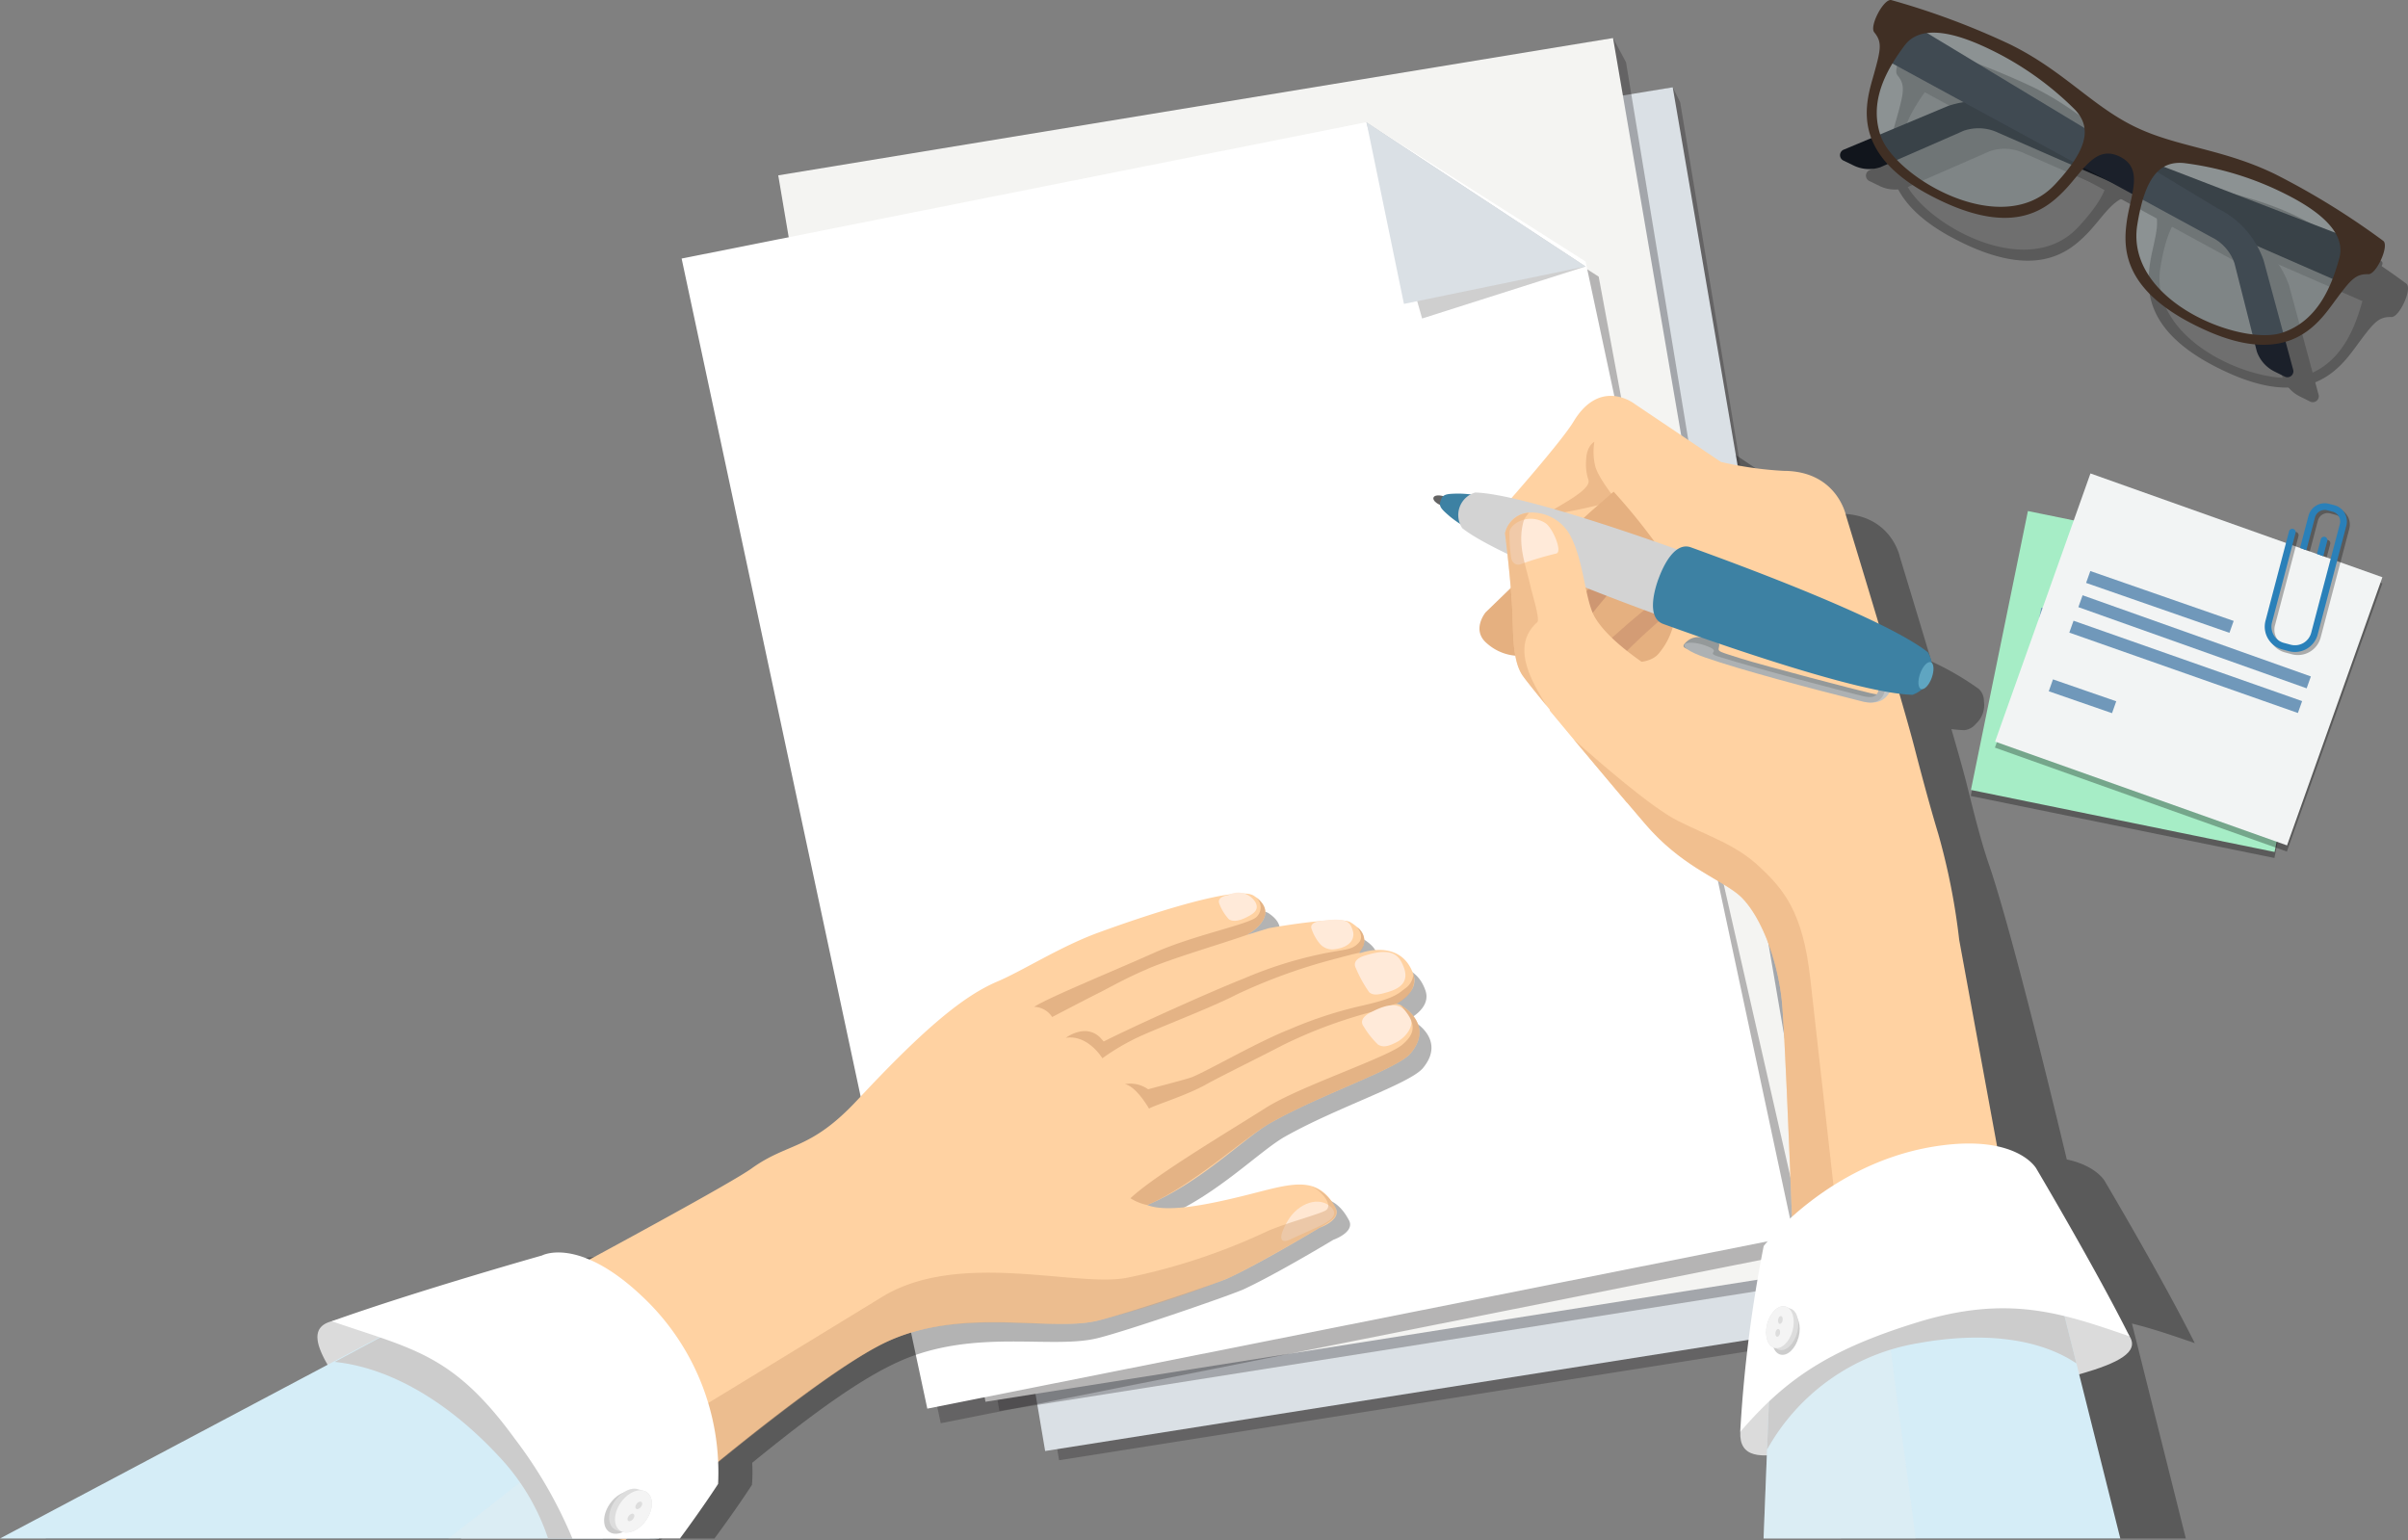 <svg xmlns="http://www.w3.org/2000/svg" width="267" height="170.823" viewBox="0 0 267 170.823">
  <rect x="0" y="0" width="267" height="170.823" fill="#808080" stroke="none"/>
  <g id="Grupo_29501" data-name="Grupo 29501" transform="translate(1777.796 -941)">
    <g id="Grupo_29500" data-name="Grupo 29500" transform="translate(-2926.867 41.587)">
      <path id="Trazado_39190" data-name="Trazado 39190" d="M1678.578,1148.961c-3.622-7.244-9.991-17.984-9.991-17.984s-.938-1.689-4.2-2.383c0,0-5.829-24.586-8.617-32.667-1.063-3.078-1.962-6.958-2.553-9.255-.338-1.315-.924-3.391-1.622-5.8.514.063.989.1,1.406.116a1.859,1.859,0,0,0,1.31-.71,2.787,2.787,0,0,0,.891-2.461,1.855,1.855,0,0,0-.554-1.387,31.6,31.6,0,0,0-5.269-3.062c-1.8-6.022-3.5-11.592-3.5-11.592s-.957-4.787-6.7-4.787a6.9,6.9,0,0,1-4.375-1.732l-9.255-6.223s-3.669-2.872-6.542,1.915a101.574,101.574,0,0,1-6.64,8.183,22.028,22.028,0,0,0-3.9-.6c-.141.066-.285.132-.428.205a8.969,8.969,0,0,0-1.377-.09c-.929.016-1.363.046-1.62.275-.506-.144-.957-.085-1.044.153s.225.574.709.787c.05.341.359.643,1.064,1.251a9.08,9.08,0,0,0,1.116.811c.063.147.132.29.2.431a28.381,28.381,0,0,0,4.837,2.757c.114,1.035.247,2.33.356,3.65l-2.691,2.608s-1.591,1.909.159,3.35a5.506,5.506,0,0,0,3.02,1.293,5.662,5.662,0,0,0,.73,2.058c.029.045.072.1.121.174l.045.06c.042.057.087.119.14.188l.066.085c.055.073.115.15.18.234l.075.1.234.3.07.088.321.4.02.025c.48.6,1.062,1.315,1.7,2.1l-.024.079s1.024,1.234,2.573,3.086h0c1.4,1.678,3.239,3.865,5.135,6.1l.591.706,0-.006.033.039.15.176.316.372.184.216.276.324.261.306.217.254.474.554c3.829,4.468,7.659,5.744,9.893,7.5s4.309,6.7,4.787,11.648c.227,2.344.668,12.71,1.07,22.971a26.342,26.342,0,0,0-3.028,3.138,143.932,143.932,0,0,0-2.514,19.911,43.967,43.967,0,0,1,3.073-3.244l-.575,14.666h38.224l-5.974-23.831C1673.9,1147.348,1676.158,1148.126,1678.578,1148.961Z" transform="translate(-286.151 -100.607)" opacity="0.3" style="mix-blend-mode: multiply;isolation: isolate"/>
      <path id="Trazado_39191" data-name="Trazado 39191" d="M1666.4,1306.578c-.258,5.686,9.176.775,21.454-2.456s23.909-4.653,21.712-8.142c-4.108-6.525-15.767-8.53-26.494-4.007S1668.432,1299.885,1666.4,1306.578Z" transform="translate(-324.364 -248.38)" fill="#dbdbdb"/>
      <g id="Grupo_16481" data-name="Grupo 16481" transform="translate(1241.984 909.09)">
        <g id="Grupo_16479" data-name="Grupo 16479" transform="translate(1.547 0)" opacity="0.3">
          <path id="Trazado_39192" data-name="Trazado 39192" d="M1495.929,935.778,1404.917,952l22.974,136.027,93.008-14.708-12.55-66.228-1.741-10.125-9.853-59.532Z" transform="translate(-1404.917 -935.778)" fill="#231f20"/>
        </g>
        <g id="Grupo_16480" data-name="Grupo 16480" transform="translate(0 0)">
          <path id="Trazado_39193" data-name="Trazado 39193" d="M1493.486,935.778l-92.56,15.228,22.974,136,93.008-14.706Z" transform="translate(-1400.926 -935.778)" fill="#dae0e5"/>
        </g>
      </g>
      <g id="Grupo_16484" data-name="Grupo 16484" transform="translate(1235.364 903.633)">
        <g id="Grupo_16482" data-name="Grupo 16482" transform="translate(1.547 0)" opacity="0.3">
          <path id="Trazado_39194" data-name="Trazado 39194" d="M1477.984,921.7l-91.013,16.217,22.974,136.028,93.008-14.708-11.965-63.4-2.1-14.056-9.461-57.388Z" transform="translate(-1386.971 -921.704)" fill="#231f20"/>
        </g>
        <g id="Grupo_16483" data-name="Grupo 16483" transform="translate(0 0)">
          <path id="Trazado_39195" data-name="Trazado 39195" d="M1475.541,921.7l-92.56,15.229,22.974,136,93.008-14.706Z" transform="translate(-1382.981 -921.704)" fill="#f4f4f2"/>
        </g>
      </g>
      <g id="Grupo_16489" data-name="Grupo 16489" transform="translate(1224.65 912.965)">
        <g id="Grupo_16486" data-name="Grupo 16486" transform="translate(1.491 1.616)" opacity="0.3">
          <g id="Grupo_16485" data-name="Grupo 16485">
            <path id="Trazado_39196" data-name="Trazado 39196" d="M1434.212,949.942l-75.919,15.118,27.241,127.537,96.074-19.132-12.728-55.856-4.827-22.2-5.566-29.958Z" transform="translate(-1358.293 -949.942)" fill="#231f20"/>
          </g>
        </g>
        <g id="Grupo_16488" data-name="Grupo 16488" transform="translate(0 0)">
          <g id="Grupo_16487" data-name="Grupo 16487">
            <path id="Trazado_39197" data-name="Trazado 39197" d="M1430.368,945.773l-75.92,15.118,27.242,127.536,96.075-19.131-23.086-108.074Z" transform="translate(-1354.448 -945.773)" fill="#fff"/>
            <path id="Trazado_39198" data-name="Trazado 39198" d="M1550.26,945.773l6.188,21.767,18.124-5.767Z" transform="translate(-1474.341 -945.773)" opacity="0.19"/>
            <path id="Trazado_39199" data-name="Trazado 39199" d="M1550.35,945.864l-.025,0,4.147,20.113,20.139-4.152Z" transform="translate(-1474.381 -945.829)" fill="#dae0e5"/>
          </g>
        </g>
      </g>
      <path id="Trazado_39200" data-name="Trazado 39200" d="M1313.666,1196.653a1.091,1.091,0,0,0-.483-.113c1.35-.765,2.372-1.865,1.9-3.231-1.157-3.354-4.459-2.724-5.609-2.369-1.213.374,2-1.277-1.244-3.307-1.2-.752-8.908.642-8.908.642l-2.411.742s3.973-2.125.791-4.269c-1.756-1.184-11.24,1.918-17.008,4.025-4.085,1.492-8.233,4.152-10.962,5.311-3.624,1.538-6.667,4.154-14.13,12.16-5.175,5.552-7.523,4.58-11.534,7.463-1.547,1.112-8.89,5.177-17.7,9.95-3.344-1.424-5.168-.448-5.168-.448s-13.617,3.85-22.937,7.175c-2.062.539-1.946,2.18-.452,4.75l-35.738,18.95h67.374l.787.216.245-.216h5.768c2.66-3.6,4.16-5.952,4.16-5.952a17.27,17.27,0,0,0,.027-2.447c6.337-5.166,11.762-9.172,16.168-11.178,8.345-3.8,16.988-1.364,22.151-2.646,3.448-.857,14.874-4.81,16.2-5.426,3.659-1.7,9.93-5.482,9.93-5.482s2.425-.841,1.723-2.163c-1.971-3.713-4.909-2.593-9.689-1.4-4.674,1.168-8.717,1.907-10.854,1.093,5.875-2.464,10.6-7.35,13.434-8.956,5.672-3.213,13.83-5.859,15.3-7.6C1316.922,1199.381,1315.037,1197.446,1313.666,1196.653Z" transform="translate(-7.96 -184.062)" opacity="0.3" style="mix-blend-mode: multiply;isolation: isolate"/>
      <g id="Grupo_16495" data-name="Grupo 16495" transform="translate(1308 943.312)">
        <path id="Trazado_39208" data-name="Trazado 39208" d="M1620.907,1066.98l-12.384-7.926-16.017,15.522s-1.646,1.975.165,3.467a5.472,5.472,0,0,0,5.614.991l1.486,1.486s-1.321,2.146,3.137,3.633,22.457-7.1,22.457-7.1Z" transform="translate(-1586.706 -1050.575)" fill="#e5b080"/>
        <path id="Trazado_39209" data-name="Trazado 39209" d="M1611.335,1091.4a70.564,70.564,0,0,1,4.623-5.614c.826-.991,1.486-1.156,3.3-1.156a46.906,46.906,0,0,1,5.119.5l-1.981-1.321a31.381,31.381,0,0,0-4.789-.5c-2.146.165-3.3,1.321-5.944,4.293-1.49,1.677-4.663,5.656-6.082,6.584a4.634,4.634,0,0,0,1.128-.309l.828.828A15.888,15.888,0,0,0,1611.335,1091.4Z" transform="translate(-1595.133 -1065.42)" fill="#ce9772"/>
        <path id="Trazado_39210" data-name="Trazado 39210" d="M1623.634,1099.632a70.535,70.535,0,0,1,5.382-4.891c.961-.862,1.638-.931,3.435-.669a47.016,47.016,0,0,1,4.995,1.226l-1.772-1.592a31.354,31.354,0,0,0-4.666-1.179c-2.149-.144-3.458.833-6.5,3.394-1.715,1.445-5.427,4.927-6.964,5.641a4.672,4.672,0,0,0,1.161-.143l.7.937A15.888,15.888,0,0,0,1623.634,1099.632Z" transform="translate(-1602.455 -1071.061)" fill="#ce9772" opacity="0.77"/>
        <path id="Trazado_39211" data-name="Trazado 39211" d="M1657.982,1151.506l-9.907-53.994a73.612,73.612,0,0,0-2.312-11.724c-.977-3.226-2.03-7.2-2.642-9.577-1.486-5.78-7.6-25.759-7.6-25.759s-.99-4.953-6.935-4.953a40.081,40.081,0,0,1-6.935-.991l-9.577-6.44s-3.8-2.972-6.77,1.981c-1.3,2.161-7.265,8.916-7.265,8.916s-2.642,3.3-.165,4.293a7.755,7.755,0,0,0,7.265-1.321c1.322-1.321,4.624-4.128,4.624-4.128a67.449,67.449,0,0,1,5.284,6.6c1.651,2.312,2.807,7.76-.33,11.393-1.207,1.4-4.623,1.156-6.44-.5-2.866-2.605-5.614,6.77-5.614,6.77s5.628,6.786,10.568,12.549c3.963,4.623,7.926,5.944,10.238,7.76s4.458,6.935,4.954,12.054,1.982,47.224,1.982,47.224Z" transform="translate(-1589.766 -1037.184)" fill="#ffd2a2"/>
        <path id="Trazado_39212" data-name="Trazado 39212" d="M1619.293,1056.846s-2.072-2.512-2.394-3.88a6.9,6.9,0,0,1-.083-2.642s-.857.412-.909,1.982a5.543,5.543,0,0,0,.248,2.229c.447,1.3-4.714,3.505-4.293,3.715C1612.523,1058.58,1619.293,1056.846,1619.293,1056.846Z" transform="translate(-1598.962 -1045.229)" fill="#e5b080" opacity="0.69"/>
        <g id="Grupo_16493" data-name="Grupo 16493" transform="translate(0 10.717)">
          <path id="Trazado_39213" data-name="Trazado 39213" d="M1651.322,1107.7c-.529-.19-1.5-.282-1.013-.813s1.09-.949,2.6-.59,1.237.708,1.171,1.095.013.378,2.491,1.161,12.977,3.527,14.367,3.841c1.449.328,1.208.133,1.677-2.327-.337,1.473-.061,3.406-2.934,2.889S1653.266,1108.516,1651.322,1107.7Z" transform="translate(-1622.436 -1090.137)" fill="#94999a"/>
          <path id="Trazado_39214" data-name="Trazado 39214" d="M1701.147,1120.672c2.232.5,2.88-.439,3.547-1.821.219-.452-.648-1.075-.9-.155A2.314,2.314,0,0,1,1701.147,1120.672Z" transform="translate(-1653.645 -1097.519)" fill="#c1c4c5"/>
          <path id="Trazado_39215" data-name="Trazado 39215" d="M1672.078,1111.71c-.163,1.217.154,2.508-1.959,1.967-2.473-.634-10.7-2.739-15.976-4.377-1.508-.468.673-.491-1.465-1.234s-3.846,0,.082,1.366,11.415,3.362,17.318,4.843c3.008.755,2.677-1.967,2.678-3.221C1672.759,1109.739,1672.078,1111.71,1672.078,1111.71Z" transform="translate(-1622.575 -1091.121)" fill="#adb1b3"/>
          <path id="Trazado_39216" data-name="Trazado 39216" d="M1579.528,1066.772c-.586-.212-.983-.6-.885-.878s.655-.321,1.242-.108Z" transform="translate(-1578.629 -1065.333)" fill="#636363"/>
          <path id="Trazado_39217" data-name="Trazado 39217" d="M1584.458,1069.418a12.806,12.806,0,0,1-2.82-1.737c-1.051-.905-1.266-1.152-1.027-1.814s.563-.713,1.949-.737a12.809,12.809,0,0,1,3.279.468Z" transform="translate(-1579.788 -1065.011)" fill="#3d81a3"/>
          <path id="Trazado_39218" data-name="Trazado 39218" d="M1609.92,1075.121a17.014,17.014,0,0,1,1.546-3.468c-4.653-1.682-18.846-6.7-23.837-6.827a2.6,2.6,0,0,0-1.43,3.955c3.918,3.1,18.039,8.313,22.692,9.994a17.037,17.037,0,0,1,1.03-3.655Z" transform="translate(-1582.989 -1064.826)" fill="#d3d3d3"/>
          <path id="Trazado_39219" data-name="Trazado 39219" d="M1642.053,1083.858c.608-1.68,1.882-4.122,3.6-3.5,5.549,2.006,21.6,7.941,26.271,11.632a3.235,3.235,0,0,1-1.705,4.717c-5.954-.149-22.088-5.849-27.636-7.854-1.722-.623-1.14-3.314-.533-5Z" transform="translate(-1617.09 -1074.276)" fill="#3d81a3"/>
          <path id="Trazado_39220" data-name="Trazado 39220" d="M1717.652,1116.307c-.355-.128-.4-.9-.107-1.718s.826-1.38,1.18-1.252.4.9.107,1.718S1718.007,1116.435,1717.652,1116.307Z" transform="translate(-1663.566 -1094.517)" fill="#5fa5c1"/>
        </g>
        <path id="Trazado_39221" data-name="Trazado 39221" d="M1612.665,1102.738s-10.755-12.837-11.641-14.2c-1.074-1.651-.979-4.6-1.074-6.77-.165-3.8-.825-8.917-.825-8.917a2.891,2.891,0,0,1,2.807-2.312,4.875,4.875,0,0,1,4.293,2.312c1.651,2.807,1.731,7.362,2.863,9.3,2.312,3.963,10.458,8.146,10.458,8.146Z" transform="translate(-1591.178 -1057.602)" fill="#ffd2a2"/>
        <path id="Trazado_39222" data-name="Trazado 39222" d="M1600.544,1076.516a19.635,19.635,0,0,1-.165-2.724c.094-.892,2.064-2.147,3.963-.991.813.494,1.944,3.176,1.239,3.385a36.792,36.792,0,0,0-3.88,1.157C1601.1,1077.6,1600.6,1077.2,1600.544,1076.516Z" transform="translate(-1591.937 -1058.707)" fill="#ffead9"/>
        <path id="Trazado_39223" data-name="Trazado 39223" d="M1645,1161.958c-.826-7.43-2.972-9.907-5.614-12.384s-5.449-3.3-9.081-5.118c-2.929-1.466-8.879-6.648-11.54-9.027,2.092,2.5,5.11,6.093,7.907,9.357,3.963,4.623,7.926,5.944,10.237,7.76s4.458,6.935,4.954,12.054,1.981,47.224,1.981,47.224l6.743-.041C1649.411,1201.317,1645.693,1168.2,1645,1161.958Z" transform="translate(-1603.203 -1097.338)" fill="#e5b080" opacity="0.54"/>
        <path id="Trazado_39224" data-name="Trazado 39224" d="M1673.07,1300.94l1.18-30.1s5.789-7.488,17.551-9.46c9.318-1.559,11.511,2.407,11.511,2.407l9.313,37.151Z" transform="translate(-1636.453 -1174.235)" fill="#d5edf7"/>
        <path id="Trazado_39225" data-name="Trazado 39225" d="M1685.5,1266.419a27.759,27.759,0,0,0-11.246,7.729l-1.18,30.1h16.86C1688.45,1292.556,1686.191,1277.807,1685.5,1266.419Z" transform="translate(-1636.453 -1177.541)" fill="#ededed" opacity="0.25"/>
        <path id="Trazado_39226" data-name="Trazado 39226" d="M1602.7,1082.752c.338-.3-.511-2.932-.77-4.072-.55-2.422-1.432-4.514-.771-7.046.142-.542.5-.785.587-1.024a2.884,2.884,0,0,0-2.623,2.289s.661,5.119.825,8.917c.094,2.17,0,5.119,1.074,6.77.254.391,1.321,1.727,2.712,3.431C1602.274,1089.581,1599.622,1085.5,1602.7,1082.752Z" transform="translate(-1591.178 -1057.65)" fill="#e5b080" opacity="0.54"/>
        <path id="Trazado_39227" data-name="Trazado 39227" d="M1674.066,1291.084a23.576,23.576,0,0,1,16.673-11.786c7.374-1.348,13.551-.513,17.629,2.23l-4.447-17.739s-2.193-3.966-11.511-2.407c-11.762,1.971-17.551,9.46-17.551,9.46Z" transform="translate(-1637.063 -1174.235)" fill="#ccc"/>
        <path id="Trazado_39228" data-name="Trazado 39228" d="M1669,1262.393s6.952-9.039,18.714-11.011c9.318-1.559,11.511,2.407,11.511,2.407s6.591,11.114,10.339,18.61c-7.5-2.585-13.44-4.653-23.521-1.551s-14.733,6.462-19.644,12.149A149.034,149.034,0,0,1,1669,1262.393Z" transform="translate(-1632.371 -1168.112)" fill="#fff"/>
        <g id="Grupo_16494" data-name="Grupo 16494" transform="translate(36.898 100.948)">
          <path id="Trazado_39229" data-name="Trazado 39229" d="M1678.441,1302.166c-.337,1.268-1.238,2.129-2.015,1.923s-1.132-1.4-.8-2.669,1.239-2.128,2.015-1.922S1678.777,1300.9,1678.441,1302.166Z" transform="translate(-1674.841 -1298.724)" fill="#ccc"/>
          <path id="Trazado_39230" data-name="Trazado 39230" d="M1676.445,1297.8c.776.206,1.133,1.4.8,2.668s-1.238,2.128-2.015,1.922l-.509-.218c-.777-.206-1.133-1.4-.8-2.669s1.239-2.128,2.015-1.922Z" transform="translate(-1673.795 -1297.55)" fill="#ddd"/>
          <path id="Trazado_39231" data-name="Trazado 39231" d="M1676.733,1300.249c-.337,1.268-1.239,2.128-2.015,1.922s-1.133-1.4-.8-2.669,1.239-2.128,2.015-1.922S1677.069,1298.981,1676.733,1300.249Z" transform="translate(-1673.795 -1297.55)" fill="#f4f4f4"/>
          <path id="Trazado_39232" data-name="Trazado 39232" d="M1677.208,1300.76c-.042.237.036.449.173.475s.285-.147.328-.385-.035-.449-.173-.474S1677.25,1300.523,1677.208,1300.76Z" transform="translate(-1675.877 -1299.279)" fill="#ddd"/>
          <path id="Trazado_39233" data-name="Trazado 39233" d="M1676.458,1304.447c-.042.237.035.449.174.475s.285-.147.327-.384-.035-.449-.173-.475S1676.5,1304.21,1676.458,1304.447Z" transform="translate(-1675.418 -1301.536)" fill="#ddd"/>
        </g>
      </g>
      <g id="Grupo_16513" data-name="Grupo 16513" transform="translate(1367.591 951.912)">
        <g id="Grupo_16504" data-name="Grupo 16504" transform="translate(0 4.172)">
          <g id="Grupo_16501" data-name="Grupo 16501" transform="translate(0 0.669)">
            <g id="Grupo_16500" data-name="Grupo 16500" transform="translate(0 0)" opacity="0.3">
              <rect id="Rectángulo_4117" data-name="Rectángulo 4117" width="31.566" height="34.362" transform="translate(0 30.927) rotate(-78.456)"/>
            </g>
            <path id="Trazado_39246" data-name="Trazado 39246" d="M1771.618,1097.5l-19.885-3.941.28-1.371,19.885,3.94Z" transform="translate(-1744.209 -1081.467)"/>
            <path id="Trazado_39247" data-name="Trazado 39247" d="M1752.8,1127.157l-7.285-1.422.279-1.37,7.286,1.422Z" transform="translate(-1740.399 -1101.168)"/>
            <rect id="Rectángulo_4118" data-name="Rectángulo 4118" width="1.399" height="26.871" transform="translate(7.055 14.872) rotate(-78.455)"/>
            <path id="Trazado_39248" data-name="Trazado 39248" d="M1775.321,1113.576l-26.346-5.273.281-1.372,26.345,5.274Z" transform="translate(-1742.52 -1090.494)"/>
          </g>
          <g id="Grupo_16503" data-name="Grupo 16503" transform="translate(0.018 0)">
            <g id="Grupo_16502" data-name="Grupo 16502" transform="translate(0)">
              <rect id="Rectángulo_4119" data-name="Rectángulo 4119" width="31.566" height="34.362" transform="translate(0 30.927) rotate(-78.456)" fill="#a6edc6"/>
            </g>
            <path id="Trazado_39249" data-name="Trazado 39249" d="M1771.666,1095.774l-19.886-3.941.281-1.37,19.885,3.94Z" transform="translate(-1744.256 -1079.741)" fill="#7098ba"/>
            <path id="Trazado_39250" data-name="Trazado 39250" d="M1752.842,1125.432l-7.285-1.423.279-1.37,7.285,1.422Z" transform="translate(-1740.446 -1099.442)" fill="#7098ba"/>
            <rect id="Rectángulo_4120" data-name="Rectángulo 4120" width="1.399" height="26.871" transform="translate(7.055 14.872) rotate(-78.455)" fill="#7098ba"/>
            <path id="Trazado_39251" data-name="Trazado 39251" d="M1775.369,1111.85l-26.346-5.273.281-1.372,26.345,5.274Z" transform="translate(-1742.568 -1088.768)" fill="#7098ba"/>
          </g>
        </g>
        <g id="Grupo_16509" data-name="Grupo 16509" transform="translate(2.678 0)">
          <g id="Grupo_16506" data-name="Grupo 16506" transform="translate(0 0.669)">
            <g id="Grupo_16505" data-name="Grupo 16505" transform="translate(0 0)" opacity="0.3">
              <rect id="Rectángulo_4121" data-name="Rectángulo 4121" width="31.566" height="34.362" transform="translate(0 29.737) rotate(-70.4)"/>
            </g>
            <path id="Trazado_39252" data-name="Trazado 39252" d="M1781.15,1088.545l-15.895-5.535.469-1.318,15.895,5.534Z" transform="translate(-1755.166 -1070.868)"/>
            <path id="Trazado_39253" data-name="Trazado 39253" d="M1761.6,1116.425l-7.015-2.429.469-1.318,7.014,2.43Z" transform="translate(-1748.632 -1089.84)"/>
            <rect id="Rectángulo_4122" data-name="Rectángulo 4122" width="1.399" height="26.87" transform="translate(9.235 14.829) rotate(-70.401)"/>
            <path id="Trazado_39254" data-name="Trazado 39254" d="M1785.807,1106.136l-25.347-8.914.47-1.318,25.346,8.913Z" transform="translate(-1752.23 -1079.571)"/>
          </g>
          <g id="Grupo_16508" data-name="Grupo 16508" transform="translate(0.018)">
            <g id="Grupo_16507" data-name="Grupo 16507" transform="translate(0)">
              <rect id="Rectángulo_4123" data-name="Rectángulo 4123" width="31.566" height="34.362" transform="matrix(0.335, -0.942, 0.942, 0.335, 0, 29.737)" fill="#f2f4f4"/>
            </g>
            <path id="Trazado_39255" data-name="Trazado 39255" d="M1781.2,1086.819l-15.895-5.535.469-1.318,15.894,5.533Z" transform="translate(-1755.214 -1069.143)" fill="#7098ba"/>
            <path id="Trazado_39256" data-name="Trazado 39256" d="M1761.645,1114.7l-7.015-2.429.469-1.318,7.014,2.429Z" transform="translate(-1748.679 -1088.115)" fill="#7098ba"/>
            <rect id="Rectángulo_4124" data-name="Rectángulo 4124" width="1.399" height="26.87" transform="matrix(0.335, -0.942, 0.942, 0.335, 9.235, 14.829)" fill="#7098ba"/>
            <path id="Trazado_39257" data-name="Trazado 39257" d="M1785.854,1104.411l-25.347-8.914.47-1.318,25.346,8.913Z" transform="translate(-1752.278 -1077.845)" fill="#7098ba"/>
          </g>
        </g>
        <g id="Grupo_16512" data-name="Grupo 16512" transform="translate(32.597 3.309)">
          <g id="Grupo_16510" data-name="Grupo 16510" transform="translate(0.325 0.344)">
            <path id="Trazado_39258" data-name="Trazado 39258" d="M1822.089,1062.858l-.882,3.36.7.25.9-3.42a1.118,1.118,0,0,1,1.364-.8l.6.158a1.119,1.119,0,0,1,.795,1.363l-3.175,12.059a1.864,1.864,0,0,1-2.274,1.326l-.75-.2a1.863,1.863,0,0,1-1.324-2.274l2.607-9.9a.372.372,0,1,0-.719-.189l-2.607,9.9a2.608,2.608,0,0,0,1.854,3.183l.75.2a2.61,2.61,0,0,0,3.183-1.856l3.175-12.059a1.864,1.864,0,0,0-1.326-2.273l-.6-.158A1.864,1.864,0,0,0,1822.089,1062.858Z" transform="translate(-1817.239 -1061.471)" opacity="0.3"/>
            <path id="Trazado_39259" data-name="Trazado 39259" d="M1833.136,1071.06a.373.373,0,0,0-.455.264l-.374,1.414.7.251.39-1.476A.373.373,0,0,0,1833.136,1071.06Z" transform="translate(-1826.465 -1067.335)" opacity="0.3"/>
          </g>
          <g id="Grupo_16511" data-name="Grupo 16511">
            <path id="Trazado_39260" data-name="Trazado 39260" d="M1821.25,1061.971l-.939,3.568.7.25.956-3.628a1.119,1.119,0,0,1,1.365-.8l.6.159a1.118,1.118,0,0,1,.795,1.363l-3.176,12.059a1.863,1.863,0,0,1-2.273,1.327l-.75-.2a1.863,1.863,0,0,1-1.325-2.273l2.607-9.9a.372.372,0,1,0-.719-.189l-2.607,9.9a2.607,2.607,0,0,0,1.854,3.182l.75.2a2.608,2.608,0,0,0,3.182-1.856l3.176-12.058a1.864,1.864,0,0,0-1.326-2.274l-.6-.157A1.863,1.863,0,0,0,1821.25,1061.971Z" transform="translate(-1816.4 -1060.584)" fill="#2a80b9"/>
            <path id="Trazado_39261" data-name="Trazado 39261" d="M1832.209,1070.173a.373.373,0,0,0-.455.264l-.43,1.632.7.251.445-1.693A.372.372,0,0,0,1832.209,1070.173Z" transform="translate(-1825.538 -1066.448)" fill="#2a80b9"/>
          </g>
        </g>
      </g>
      <g id="Grupo_16517" data-name="Grupo 16517" transform="translate(1149.071 998.438)">
        <path id="Trazado_39262" data-name="Trazado 39262" d="M1334.332,1204.943c5.766-3.266,14.058-5.955,15.547-7.728,2.174-2.586.257-4.553-1.137-5.359a1.109,1.109,0,0,0-.491-.115c1.372-.777,2.411-1.9,1.932-3.284-1.176-3.409-4.532-2.769-5.7-2.408-1.232.38,2.036-1.3-1.265-3.361-1.223-.765-9.054.652-9.054.652l-2.45.754s4.037-2.159.8-4.339c-1.785-1.2-11.426,1.949-17.288,4.091-4.152,1.517-8.368,4.221-11.142,5.4-3.684,1.563-7.96,5.011-15.546,13.149-5.26,5.644-7.647,4.655-11.724,7.586-4.413,3.172-55.233,29.991-55.233,29.991l41.168,11.27s20.685-18.227,29.167-22.089,18.056-.992,23.3-2.3c3.505-.871,13.148-4.1,14.492-4.726,3.72-1.732,10.094-5.573,10.094-5.573s2.465-.855,1.751-2.2c-2-3.775-4.99-2.636-9.849-1.421-4.751,1.187-8.861,1.939-11.033,1.111C1326.65,1211.542,1331.449,1206.575,1334.332,1204.943Z" transform="translate(-1193.47 -1179.44)" fill="#ffd2a2"/>
        <path id="Trazado_39263" data-name="Trazado 39263" d="M1453.874,1201.39s2.125-1.627,3.774-.068c.065.063.372.415.429.476,3.034-1.552,11.93-5.572,15.55-6.988a45.207,45.207,0,0,1,7.888-2.567c3.332-.759,4-.477,4.841-1.4.517-.569.155-1.293-.191-1.736a1.825,1.825,0,0,1,.191,2.874c-.552.093-1.287.3-2.825.708a62.147,62.147,0,0,0-10.745,3.911c-3.1,1.615-9.949,4.144-11.731,5.137a23.985,23.985,0,0,0-3.125,1.921S1456.337,1201.005,1453.874,1201.39Z" transform="translate(-1335.697 -1185.329)" fill="#d8a679" opacity="0.69"/>
        <path id="Trazado_39264" data-name="Trazado 39264" d="M1470.764,1214.8a3.4,3.4,0,0,1,2.58.572c.571-.172,4.367-1.132,4.932-1.373,2.037-.869,7.245-3.908,10.865-5.325a45.226,45.226,0,0,1,7.889-2.567c3.332-.759,3.91-1.195,4.738-1.867a2.119,2.119,0,0,0,.985-1.617c.515,2.03-1.45,3.039-1.932,3.284-.552.093-1.141.473-2.679.884a52.822,52.822,0,0,0-9.841,3.671c-3.1,1.615-6.772,3.394-8.554,4.387-2.248,1.252-5.832,2.329-6.3,2.67C1473.445,1217.517,1472.039,1215.038,1470.764,1214.8Z" transform="translate(-1346.039 -1193.604)" fill="#d8a679" opacity="0.69"/>
        <path id="Trazado_39265" data-name="Trazado 39265" d="M1458.083,1186.695c4.324-1.941,10.237-3.1,11.323-3.931a1.474,1.474,0,0,0-.045-2.289c2.922,2.139-.967,4.222-.967,4.222-2.479.891-8.237,2.568-10.994,3.762s-4.365,2.155-5.522,2.726-5.061,2.615-5.061,2.615a2.464,2.464,0,0,0-2-1.131C1446.524,1191.583,1453.758,1188.636,1458.083,1186.695Z" transform="translate(-1330.152 -1180.045)" fill="#d8a679" opacity="0.69"/>
        <path id="Trazado_39266" data-name="Trazado 39266" d="M1516.2,1269.785c1.2-2.049,3.563-2.789,4.84-1.507.906.91-.3,1.62-1.474,2.157-1.575.72-2.435,1.093-3.1,1.409C1515.486,1272.317,1515.006,1271.834,1516.2,1269.785Z" transform="translate(-1373.427 -1233.416)" fill="#ffead9" opacity="0.87"/>
        <path id="Trazado_39267" data-name="Trazado 39267" d="M1537.783,1196.6s-1.73.371-1.115,1.474a13.886,13.886,0,0,0,1.462,2.633c.456.373,1.02.3,2.172-.059s2.327-1.038,1.633-2.782C1541.492,1196.753,1540.81,1195.644,1537.783,1196.6Z" transform="translate(-1386.309 -1189.696)" fill="#ffead9"/>
        <path id="Trazado_39268" data-name="Trazado 39268" d="M1539.668,1212.206s-1.628.668-.89,1.63a9.6,9.6,0,0,0,1.587,2c.489.281.968.289,2.04-.263s2.108-1.924,1.454-2.873S1542.478,1210.742,1539.668,1212.206Z" transform="translate(-1387.565 -1199.021)" fill="#ffead9"/>
        <path id="Trazado_39269" data-name="Trazado 39269" d="M1525.267,1187.114s-1.506.092-1.156.938a5.024,5.024,0,0,0,.921,1.629,1.833,1.833,0,0,0,1.751.573c1.723-.252,2.154-1.271,1.868-2.1S1528.114,1186.721,1525.267,1187.114Z" transform="translate(-1378.67 -1184.035)" fill="#ffead9"/>
        <path id="Trazado_39270" data-name="Trazado 39270" d="M1498.7,1179.6s-1.36.157-.984.992a5.375,5.375,0,0,0,1.016,1.656c.33.268.946.316,1.889-.141.92-.445,1.483-.857,1.121-1.653A2.25,2.25,0,0,0,1498.7,1179.6Z" transform="translate(-1362.503 -1179.365)" fill="#ffead9"/>
        <path id="Trazado_39271" data-name="Trazado 39271" d="M1386.5,1265.955c-1.092.5-4,1.26-6.22,2.18a68.655,68.655,0,0,1-15.724,5.232c-5.634,1.083-18.62-3.1-27.128,2.118s-40.464,24.674-40.464,24.674l11.943,2.331s21.1-18.366,29.167-22.089,18.056-.992,23.3-2.3a105.434,105.434,0,0,0,14.492-4.726c3.539-1.669,10.094-5.573,10.094-5.573,1.666-.9,2.063-1.339,1.751-2.2a4.761,4.761,0,0,0-2.819-2.414C1386.02,1263.526,1387.668,1265.421,1386.5,1265.955Z" transform="translate(-1239.623 -1230.692)" fill="#d8a679" opacity="0.47"/>
        <path id="Trazado_39272" data-name="Trazado 39272" d="M1474.226,1233.577c5-2.116,10.772-7.471,13.655-9.1,5.766-3.266,14.058-5.955,15.547-7.728,2.174-2.586.257-4.553-1.137-5.359,1.594,1.786,1.939,2.958.214,4.407s-11.384,4.612-15.176,7.026-12.275,7.448-14.965,10A5.556,5.556,0,0,0,1474.226,1233.577Z" transform="translate(-1347.018 -1198.972)" fill="#d8a679" opacity="0.69"/>
        <g id="Grupo_16516" data-name="Grupo 16516" transform="translate(0 39.862)">
          <path id="Trazado_39273" data-name="Trazado 39273" d="M1255.785,1324.974h15.708a50.324,50.324,0,0,0-5.041-10.969c-6.3-10.986-15.981-15.483-25.011-13.122-4.829,1.262,2.08,8.466,10.852,19.491C1253.533,1321.934,1254.694,1323.481,1255.785,1324.974Z" transform="translate(-1204.654 -1293.257)" fill="#dbdbdb"/>
          <g id="Grupo_16515" data-name="Grupo 16515">
            <path id="Trazado_39274" data-name="Trazado 39274" d="M1222.117,1317.718l3.638-5s.643-9.944-8.661-19.612c-7.373-7.658-14.777-3.621-14.777-3.621l-53.246,28.233Z" transform="translate(-1149.071 -1286.001)" fill="#d5edf7"/>
            <path id="Trazado_39275" data-name="Trazado 39275" d="M1300.015,1315.253c4.62,7.51,4.212,13.893,4.212,13.893l-3.638,5h-23.355C1287.971,1325.868,1290.247,1323.832,1300.015,1315.253Z" transform="translate(-1227.543 -1302.429)" fill="#ededed" opacity="0.25"/>
            <path id="Trazado_39276" data-name="Trazado 39276" d="M1262.9,1308.505a24.522,24.522,0,0,1,5.556,9.212h11.261l4.651-5s.643-9.944-8.661-19.612c-7.373-7.658-14.777-3.621-14.777-3.621l-16.13,8.653C1250.773,1298.764,1257.157,1302.356,1262.9,1308.505Z" transform="translate(-1207.685 -1286.001)" fill="#ccc"/>
            <path id="Trazado_39277" data-name="Trazado 39277" d="M1264.243,1302.833a49.719,49.719,0,0,1,6.386,11.063h11.93c2.7-3.662,4.229-6.05,4.229-6.05a26.743,26.743,0,0,0-8.494-20.871c-7.028-6.611-11.029-4.463-11.029-4.463s-13.841,3.913-23.315,7.293C1252.957,1292.912,1257.4,1293.423,1264.243,1302.833Z" transform="translate(-1207.164 -1282.178)" fill="#fff"/>
            <g id="Grupo_16514" data-name="Grupo 16514" transform="translate(66.982 26.194)">
              <path id="Trazado_39278" data-name="Trazado 39278" d="M1322.278,1352.217c-.7,1.24-.559,2.546.324,2.917s2.17-.334,2.874-1.575.559-2.545-.324-2.916S1322.982,1350.977,1322.278,1352.217Z" transform="translate(-1321.832 -1350.232)" fill="#ccc"/>
              <path id="Trazado_39279" data-name="Trazado 39279" d="M1326.6,1349.837c-.884-.37-2.171.334-2.875,1.574s-.559,2.546.324,2.917l.645.177c.884.371,2.171-.334,2.875-1.575s.559-2.545-.324-2.916Z" transform="translate(-1322.72 -1349.739)" fill="#ddd"/>
              <path id="Trazado_39280" data-name="Trazado 39280" d="M1325.394,1351.869c-.7,1.24-.559,2.546.324,2.916s2.171-.334,2.875-1.575.559-2.545-.324-2.915S1326.1,1350.628,1325.394,1351.869Z" transform="translate(-1323.74 -1350.019)" fill="#f4f4f4"/>
              <path id="Trazado_39281" data-name="Trazado 39281" d="M1331.425,1353.992c-.151.217-.393.332-.541.257s-.146-.313,0-.531.392-.333.54-.258S1331.575,1353.774,1331.425,1353.992Z" transform="translate(-1327.307 -1352.003)" fill="#ddd"/>
              <path id="Trazado_39282" data-name="Trazado 39282" d="M1329.164,1357.441c-.15.218-.392.333-.54.257s-.146-.313.005-.531.393-.333.541-.258S1329.315,1357.224,1329.164,1357.441Z" transform="translate(-1325.923 -1354.115)" fill="#ddd"/>
            </g>
          </g>
        </g>
      </g>
      <g id="Grupo_16522" data-name="Grupo 16522" transform="translate(1353.09 899.413)">
        <g id="Grupo_16519" data-name="Grupo 16519" transform="translate(2.878 4.747)" opacity="0.3">
          <path id="Trazado_39283" data-name="Trazado 39283" d="M1702.721,952.188a.661.661,0,0,1,.075-1.22l11.521-4.824a10.1,10.1,0,0,1,7.7.483l37.431,14.414a.326.326,0,0,1,.147.431l-1.88,3.837a.317.317,0,0,1-.429.147l-37.36-16.332a5.039,5.039,0,0,0-3.849-.24l-9.239,4.041a3.912,3.912,0,0,1-2.964-.178Z" transform="translate(-1702.349 -936.863)"/>
          <path id="Trazado_39284" data-name="Trazado 39284" d="M1759.709,963.442a.661.661,0,0,0,.918-.807l-3.257-12.06a10.1,10.1,0,0,0-5.1-5.784l-34.342-20.724a.325.325,0,0,0-.431.148l-1.878,3.839a.318.318,0,0,0,.147.428l35.813,19.491a5.032,5.032,0,0,1,2.55,2.892l2.475,9.775a3.915,3.915,0,0,0,1.959,2.232Z" transform="translate(-1710.452 -923.658)"/>
          <g id="Grupo_16518" data-name="Grupo 16518" transform="translate(2.652)">
            <path id="Trazado_39285" data-name="Trazado 39285" d="M1731.43,948.807c-6.119,6.554-18.5-.866-20.154-5.6-1.335-3.828.423-7.381,2.77-10.5s7.945-.551,10.971,1.016a36.027,36.027,0,0,1,8.748,6.438C1735.774,942.311,1735.1,944.873,1731.43,948.807Z" transform="translate(-1710.185 -928.067)" opacity="0.45"/>
            <path id="Trazado_39286" data-name="Trazado 39286" d="M1802.007,988.2c-4.75,1.6-18.207-3.631-16.783-12.485.855-5.314,2.466-7.415,5.4-7.145a36,36,0,0,1,10.45,2.96c3.095,1.429,8.557,4.276,7.532,8.041S1805.849,986.906,1802.007,988.2Z" transform="translate(-1755.68 -950.911)" opacity="0.45"/>
            <path id="Trazado_39287" data-name="Trazado 39287" d="M1766.454,949.771a83.951,83.951,0,0,0-11.928-7.368c-5.866-2.872-10.929-3-15.662-5.312s-7.936-6.24-13.8-9.113a84.164,84.164,0,0,0-13.135-4.9c-.832-.241-2.482,2.875-1.912,3.568.89,1.081.744,1.848-.028,4.615-.822,2.944-2.883,8.588,6.087,13.392s12.794,1.8,14.933-.375,3.491-5.191,6.224-3.852,1.183,4.235.774,7.278c-.406,3.024-.432,7.887,8.864,12.025s12.489-.951,14.31-3.406c1.711-2.308,2.228-2.892,3.627-2.852C1765.705,953.494,1767.155,950.279,1766.454,949.771Zm-36.4-6.25c-5.864,6.281-17.731-.831-19.313-5.365-1.279-3.668.406-7.074,2.654-10.063s7.613-.528,10.514.974a34.561,34.561,0,0,1,8.382,6.17C1734.22,937.294,1733.576,939.749,1730.056,943.52Zm25.214,16.434c-4.55,1.532-17.447-3.48-16.082-11.964.819-5.093,2.363-7.106,5.17-6.848a34.536,34.536,0,0,1,10.014,2.837c2.965,1.37,8.2,4.1,7.218,7.706S1758.953,958.714,1755.271,959.954Z" transform="translate(-1709.188 -923.063)"/>
          </g>
        </g>
        <g id="Grupo_16521" data-name="Grupo 16521" transform="translate(0)">
          <path id="Trazado_39288" data-name="Trazado 39288" d="M1695.3,946.33a.661.661,0,0,1,.075-1.219l11.521-4.824a10.107,10.107,0,0,1,7.7.483l37.431,14.414a.326.326,0,0,1,.147.431l-1.88,3.838a.319.319,0,0,1-.429.148l-37.36-16.334a5.035,5.035,0,0,0-3.848-.24l-9.24,4.041a3.909,3.909,0,0,1-2.964-.179Z" transform="translate(-1694.926 -928.53)" fill="#11151c"/>
          <path id="Trazado_39289" data-name="Trazado 39289" d="M1752.45,956.307a.661.661,0,0,0,.917-.808l-3.257-12.058a10.1,10.1,0,0,0-5.1-5.786l-34.342-20.724a.326.326,0,0,0-.431.149l-1.878,3.838a.318.318,0,0,0,.147.429l35.814,19.491a5.035,5.035,0,0,1,2.549,2.892l2.475,9.777a3.907,3.907,0,0,0,1.959,2.231Z" transform="translate(-1703.129 -914.542)" fill="#1b202a"/>
          <g id="Grupo_16520" data-name="Grupo 16520" transform="translate(2.967)">
            <path id="Trazado_39290" data-name="Trazado 39290" d="M1724.821,936.564c-6.12,6.555-18.5-.867-20.154-5.6-1.334-3.828.423-7.382,2.77-10.5s7.945-.55,10.971,1.017a36.048,36.048,0,0,1,8.748,6.438C1729.165,930.067,1728.494,932.63,1724.821,936.564Z" transform="translate(-1703.575 -915.824)" fill="#b2cbcc" opacity="0.25"/>
            <path id="Trazado_39291" data-name="Trazado 39291" d="M1795.4,975.956c-4.75,1.6-18.207-3.631-16.783-12.484.856-5.315,2.467-7.415,5.4-7.146a36.034,36.034,0,0,1,10.45,2.961c3.095,1.429,8.556,4.275,7.533,8.042S1799.239,974.663,1795.4,975.956Z" transform="translate(-1749.07 -938.668)" fill="#b2cbcc" opacity="0.25"/>
            <path id="Trazado_39292" data-name="Trazado 39292" d="M1759.844,937.528a83.885,83.885,0,0,0-11.927-7.369c-5.866-2.872-10.929-3-15.662-5.312s-7.936-6.24-13.8-9.112a84.089,84.089,0,0,0-13.135-4.9c-.831-.241-2.481,2.875-1.911,3.568.889,1.081.744,1.847-.028,4.614-.822,2.944-2.883,8.588,6.087,13.391s12.794,1.8,14.933-.373c2.154-2.191,3.491-5.191,6.225-3.854s1.182,4.235.774,7.279c-.405,3.024-.432,7.887,8.864,12.026s12.489-.952,14.311-3.407c1.711-2.307,2.227-2.892,3.627-2.852C1759.1,941.251,1760.546,938.036,1759.844,937.528Zm-36.4-6.251c-5.864,6.282-17.731-.83-19.313-5.363-1.279-3.67.406-7.074,2.654-10.064s7.613-.528,10.514.974a34.536,34.536,0,0,1,8.382,6.17C1727.61,925.052,1726.967,927.507,1723.447,931.276Zm25.214,16.436c-4.55,1.532-17.446-3.481-16.081-11.964.819-5.094,2.364-7.107,5.17-6.848a34.529,34.529,0,0,1,10.015,2.836c2.965,1.37,8.2,4.1,7.217,7.707S1752.344,946.472,1748.661,947.712Z" transform="translate(-1702.579 -910.82)" fill="#402f24"/>
          </g>
        </g>
      </g>
    </g>
  </g>
</svg>
